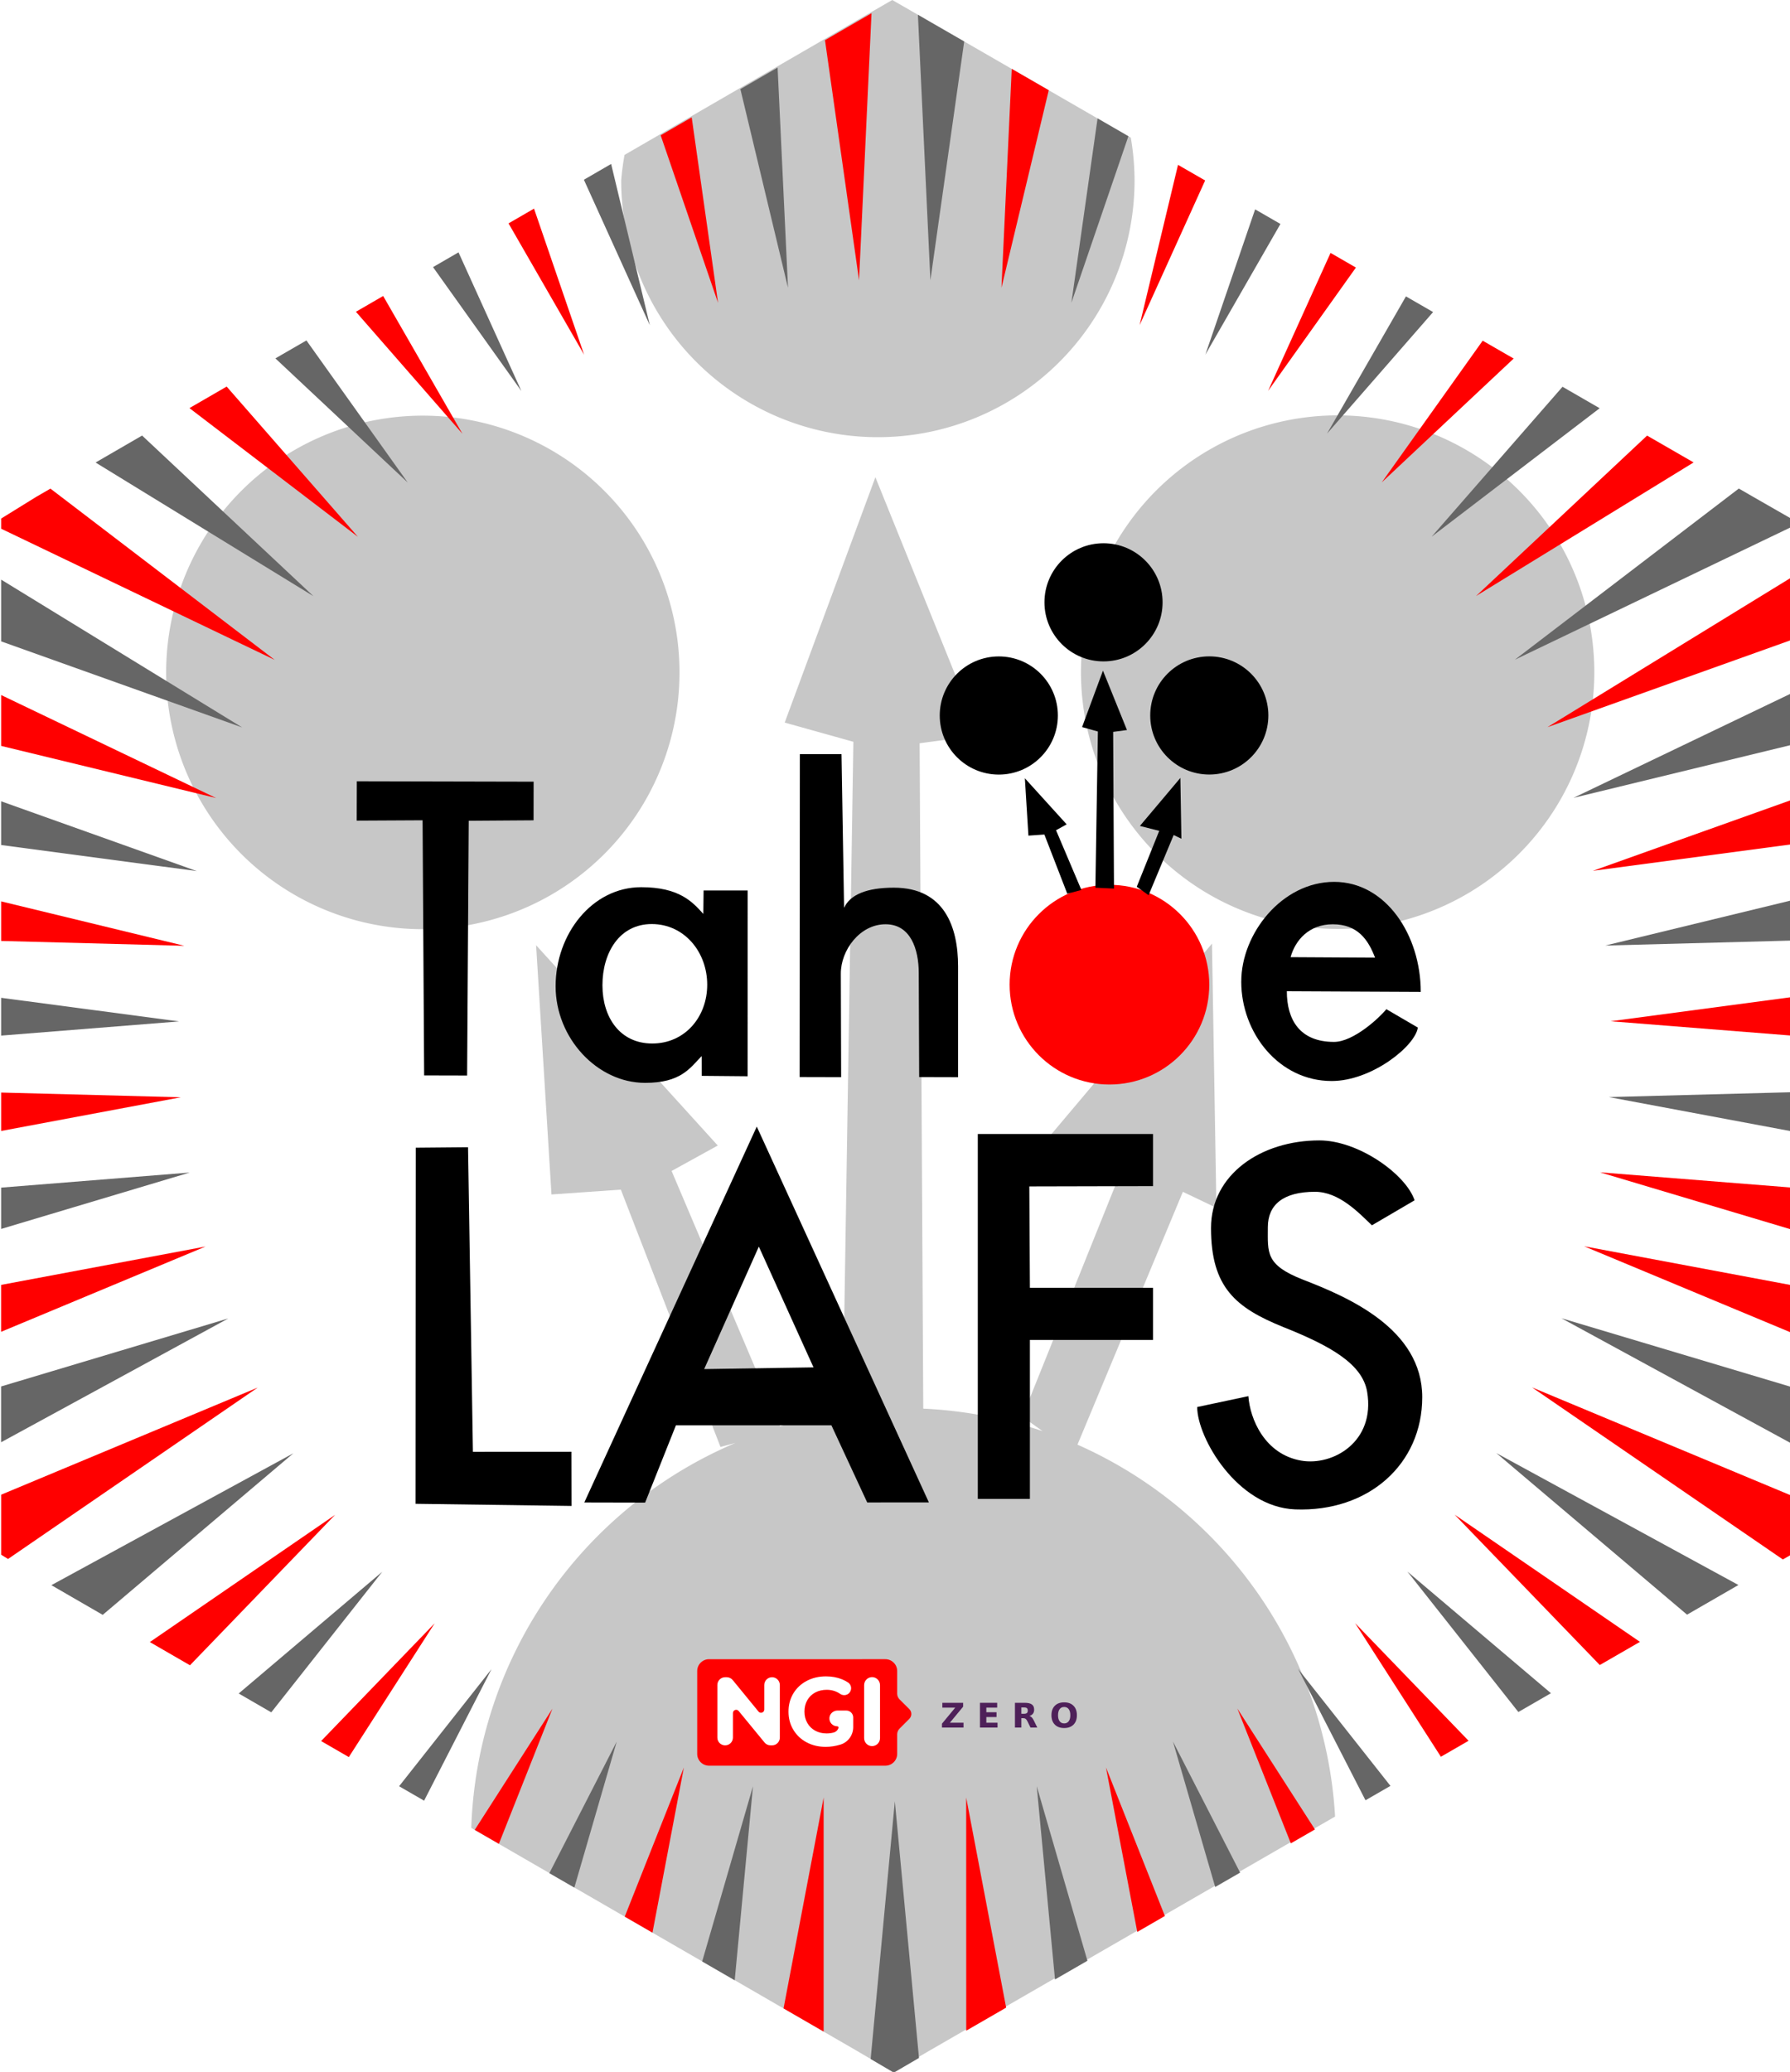 <?xml version="1.0" encoding="UTF-8" standalone="no"?>
<!-- Created with Inkscape (http://www.inkscape.org/) -->

<svg
   width="43.9mm"
   height="50.8mm"
   viewBox="0 0 43.9 50.8"
   version="1.1"
   id="svg5"
   sodipodi:docname="tahoelafs.hex.svg"
   inkscape:version="1.3.2 (091e20ef0f, 2023-11-25)"
   xml:space="preserve"
   xmlns:inkscape="http://www.inkscape.org/namespaces/inkscape"
   xmlns:sodipodi="http://sodipodi.sourceforge.net/DTD/sodipodi-0.dtd"
   xmlns:xlink="http://www.w3.org/1999/xlink"
   xmlns="http://www.w3.org/2000/svg"
   xmlns:svg="http://www.w3.org/2000/svg"><sodipodi:namedview
     id="namedview8"
     pagecolor="#ffffff"
     bordercolor="#666666"
     borderopacity="1.0"
     inkscape:pageshadow="2"
     inkscape:pageopacity="0.0"
     inkscape:pagecheckerboard="0"
     inkscape:document-units="mm"
     showgrid="false"
     fit-margin-top="0"
     fit-margin-left="0"
     fit-margin-right="0"
     fit-margin-bottom="0"
     inkscape:zoom="4.0000002"
     inkscape:cx="112.74999"
     inkscape:cy="81.499996"
     inkscape:window-width="3440"
     inkscape:window-height="1440"
     inkscape:window-x="0"
     inkscape:window-y="0"
     inkscape:window-maximized="0"
     inkscape:current-layer="svg5"
     inkscape:showpageshadow="2"
     inkscape:deskcolor="#d1d1d1" /><defs
     id="defs2"><linearGradient
       gradientUnits="userSpaceOnUse"
       y2="161.629"
       x2="79.058"
       y1="157.91"
       x1="100.54"
       id="linearGradient884"
       xlink:href="#linearGradient880" /><linearGradient
       id="linearGradient880"><stop
         id="stop876"
         offset="0"
         style="stop-color:#784421;stop-opacity:1;" /><stop
         id="stop878"
         offset="1"
         style="stop-color:#784421;stop-opacity:0;" /></linearGradient><linearGradient
       gradientUnits="userSpaceOnUse"
       y2="187.636"
       x2="162.188"
       y1="188.576"
       x1="188.859"
       id="linearGradient1106"
       xlink:href="#linearGradient880" /><linearGradient
       gradientUnits="userSpaceOnUse"
       y2="208.925"
       x2="-1.883"
       y1="261.788"
       x1="-1.883"
       id="linearGradient1408-6"
       xlink:href="#linearGradient1406" /><linearGradient
       id="linearGradient1406"><stop
         id="stop1402"
         offset="0"
         style="stop-color:#000000;stop-opacity:1;" /><stop
         id="stop1404"
         offset="1"
         style="stop-color:#000000;stop-opacity:0;" /></linearGradient><radialGradient
       gradientUnits="userSpaceOnUse"
       gradientTransform="matrix(1,0,0,1.464,0,-64.581)"
       r="56.134"
       fy="127.046"
       fx="140.49"
       cy="127.046"
       cx="140.49"
       id="radialGradient1608"
       xlink:href="#linearGradient1606" /><linearGradient
       id="linearGradient1606"><stop
         id="stop1602"
         offset="0"
         style="stop-color:#fdbc5c;stop-opacity:1" /><stop
         id="stop1604"
         offset="1"
         style="stop-color:#fdd08c;stop-opacity:0;" /></linearGradient><linearGradient
       gradientUnits="userSpaceOnUse"
       y2="276.31"
       y1="233.23"
       x2="529.53"
       x1="479.79"
       id="d"><stop
         id="stop16254"
         stop-color="#fff"
         offset="0" /><stop
         id="stop16256"
         stop-opacity="0"
         stop-color="#fff"
         offset="1" /></linearGradient><clipPath
       id="c"><path
         id="path16259"
         fill="#009688"
         fill-rule="evenodd"
         d="m 503.51,222.01 c -20.04,0 -36.286,16.246 -36.286,36.286 0,1.925 0.151,3.814 0.44,5.657 1.402,6.762 6.687,9.389 6.687,9.389 1.108,0.908 2.484,1.836 4.073,2.752 l -0.13,-0.004 c 0,0 3.331,18.563 9.444,18.41 4.622,-0.116 8.25,-9.453 14.128,-9.265 5.872,0.188 8.256,9.151 14.1,9.213 3.374,0.036 6.307,-5.744 8.16,-10.528 0.586,-0.12 1.17,-0.25 1.749,-0.392 5.556,5.254 18.398,10.599 23.87,12.412 a 0.533,0.533 0 0 0 0.177,-0.14 c 1.396,-1.82 -7.954,-16.01 -12.983,-23.372 a 36.17,36.17 0 0 0 2.856,-14.132 c 0,-20.04 -16.246,-36.286 -36.286,-36.286 z" /></clipPath><filter
       color-interpolation-filters="sRGB"
       height="1.127"
       width="1.114"
       y="-0.064"
       x="-0.057"
       id="b"><feGaussianBlur
         id="feGaussianBlur16262"
         stdDeviation="7.406" /></filter><filter
       color-interpolation-filters="sRGB"
       height="1.071"
       width="1.073"
       y="-0.036"
       x="-0.036"
       id="a"><feGaussianBlur
         id="feGaussianBlur16265"
         stdDeviation="1.279" /></filter><style
       id="style1157">.cls-1{fill:#ed6b06;}.cls-2{fill:#fff;}</style><clipPath
       clipPathUnits="userSpaceOnUse"
       id="clipPath5"><rect
         style="fill:#000000;stroke:#000000;stroke-width:0;stroke-linejoin:bevel;paint-order:stroke markers fill;stop-color:#000000"
         id="rect5-4"
         width="20"
         height="200"
         x="530"
         y="595" /></clipPath><clipPath
       clipPathUnits="userSpaceOnUse"
       id="clipPath5-8"><rect
         style="fill:#000000;stroke:#000000;stroke-width:0;stroke-linejoin:bevel;paint-order:stroke markers fill;stop-color:#000000"
         id="rect5-4-1"
         width="20"
         height="200"
         x="530"
         y="595" /></clipPath><clipPath
       clipPathUnits="userSpaceOnUse"
       id="clipPath25"><rect
         style="fill:#ff0000;stroke:none;stroke-width:3;stroke-linecap:square;stroke-linejoin:miter;paint-order:stroke markers fill;stop-color:#000000"
         id="rect25-8"
         width="78"
         height="45.033"
         x="763.613"
         y="452.824" /></clipPath><clipPath
       clipPathUnits="userSpaceOnUse"
       id="clipPath215"><path
         id="path215"
         style="fill:#96c00a;fill-opacity:1;stroke-width:0.383"
         inkscape:label="Hexagon"
         d="m 21.877,-2.315 -0.998,0.575 -21.945,12.703 -0.933,0.577 v 1.156 25.406 1.156 l 0.933,0.577 21.979,12.703 0.98,0.575 0.989,-0.575 22.016,-12.703 1.004,-0.577 V 38.103 12.697 11.541 L 44.892,10.964 22.876,-1.739 Z m 0.007,2.893 0.895,0.515 19.719,11.377 0.902,0.517 v 1.036 22.754 1.036 l -0.899,0.517 -19.718,11.377 -0.885,0.515 -0.877,-0.515 L 1.335,38.329 0.5,37.813 V 36.777 14.023 12.987 L 1.336,12.471 20.991,1.093 Z" /></clipPath><clipPath
       clipPathUnits="userSpaceOnUse"
       id="clipPath8"><g
         id="g13"
         transform="matrix(16.861,0,0,16.861,-14.006,-507.219)"><g
           id="g11"><g
             id="g9"
             inkscape:label="Hexagon"
             transform="translate(1.3024e-7,-0.579)"
             style="fill:#e6e6e6"><polygon
               points="101.841,28.504 99.234,27.006 96.629,28.504 39.347,61.6 36.911,63.104 36.911,66.116 36.911,132.309 36.911,135.321 39.346,136.825 96.715,169.921 99.273,171.419 101.853,169.921 159.319,136.825 161.938,135.321 161.938,132.309 161.938,66.116 161.938,63.104 159.308,61.6 "
               id="polygon8"
               style="fill:#e6e6e6;fill-opacity:1"
               transform="matrix(0.351,0,0,0.352,-12.96,-8.921)"
               inkscape:label="Hexagon" /></g></g></g></clipPath><clipPath
       clipPathUnits="userSpaceOnUse"
       id="clipPath13"><g
         id="g16"><g
           id="g15"><g
             id="g14"
             inkscape:label="Hexagon"
             transform="translate(1.3024e-7,-0.579)"
             style="fill:#e6e6e6"><polygon
               points="101.841,28.504 99.234,27.006 96.629,28.504 39.347,61.6 36.911,63.104 36.911,66.116 36.911,132.309 36.911,135.321 39.346,136.825 96.715,169.921 99.273,171.419 101.853,169.921 159.319,136.825 161.938,135.321 161.938,132.309 161.938,66.116 161.938,63.104 159.308,61.6 "
               id="polygon13"
               style="fill:#e6e6e6;fill-opacity:1"
               transform="matrix(0.351,0,0,0.352,-12.96,-8.921)"
               inkscape:label="Hexagon" /></g></g></g></clipPath><clipPath
       clipPathUnits="userSpaceOnUse"
       id="clipPath16"><g
         id="g19"><g
           id="g18"><g
             id="g17"
             inkscape:label="Hexagon"
             transform="translate(1.3024e-7,-0.579)"
             style="fill:#e6e6e6"><polygon
               points="101.841,28.504 99.234,27.006 96.629,28.504 39.347,61.6 36.911,63.104 36.911,66.116 36.911,132.309 36.911,135.321 39.346,136.825 96.715,169.921 99.273,171.419 101.853,169.921 159.319,136.825 161.938,135.321 161.938,132.309 161.938,66.116 161.938,63.104 159.308,61.6 "
               id="polygon16"
               style="fill:#e6e6e6;fill-opacity:1"
               transform="matrix(0.351,0,0,0.352,-12.96,-8.921)"
               inkscape:label="Hexagon" /></g></g></g></clipPath><clipPath
       clipPathUnits="userSpaceOnUse"
       id="clipPath19"><g
         id="g24"><g
           id="g23"><g
             id="g21"
             inkscape:label="Hexagon"
             transform="translate(1.3024e-7,-0.579)"
             style="fill:#e6e6e6"><polygon
               points="101.841,28.504 99.234,27.006 96.629,28.504 39.347,61.6 36.911,63.104 36.911,66.116 36.911,132.309 36.911,135.321 39.346,136.825 96.715,169.921 99.273,171.419 101.853,169.921 159.319,136.825 161.938,135.321 161.938,132.309 161.938,66.116 161.938,63.104 159.308,61.6 "
               id="polygon19"
               style="fill:#e6e6e6;fill-opacity:1"
               transform="matrix(0.351,0,0,0.352,-12.96,-8.921)"
               inkscape:label="Hexagon" /></g></g></g></clipPath><clipPath
       clipPathUnits="userSpaceOnUse"
       id="clipPath24"><g
         id="g27"><g
           id="g26"><g
             id="g25"
             inkscape:label="Hexagon"
             transform="translate(1.3024e-7,-0.579)"
             style="fill:#e6e6e6"><polygon
               points="101.841,28.504 99.234,27.006 96.629,28.504 39.347,61.6 36.911,63.104 36.911,66.116 36.911,132.309 36.911,135.321 39.346,136.825 96.715,169.921 99.273,171.419 101.853,169.921 159.319,136.825 161.938,135.321 161.938,132.309 161.938,66.116 161.938,63.104 159.308,61.6 "
               id="polygon24"
               style="fill:#e6e6e6;fill-opacity:1"
               transform="matrix(0.351,0,0,0.352,-12.96,-8.921)"
               inkscape:label="Hexagon" /></g></g></g></clipPath><clipPath
       clipPathUnits="userSpaceOnUse"
       id="clipPath27"><g
         id="g30"><g
           id="g29"><g
             id="g28"
             inkscape:label="Hexagon"
             transform="translate(1.3024e-7,-0.579)"
             style="fill:#e6e6e6"><polygon
               points="101.841,28.504 99.234,27.006 96.629,28.504 39.347,61.6 36.911,63.104 36.911,66.116 36.911,132.309 36.911,135.321 39.346,136.825 96.715,169.921 99.273,171.419 101.853,169.921 159.319,136.825 161.938,135.321 161.938,132.309 161.938,66.116 161.938,63.104 159.308,61.6 "
               id="polygon27"
               style="fill:#e6e6e6;fill-opacity:1"
               transform="matrix(0.351,0,0,0.352,-12.96,-8.921)"
               inkscape:label="Hexagon" /></g></g></g></clipPath><clipPath
       clipPathUnits="userSpaceOnUse"
       id="clipPath30"><g
         id="g33"><g
           id="g32"><g
             id="g31"
             inkscape:label="Hexagon"
             transform="translate(1.3024e-7,-0.579)"
             style="fill:#e6e6e6"><polygon
               points="101.841,28.504 99.234,27.006 96.629,28.504 39.347,61.6 36.911,63.104 36.911,66.116 36.911,132.309 36.911,135.321 39.346,136.825 96.715,169.921 99.273,171.419 101.853,169.921 159.319,136.825 161.938,135.321 161.938,132.309 161.938,66.116 161.938,63.104 159.308,61.6 "
               id="polygon30"
               style="fill:#e6e6e6;fill-opacity:1"
               transform="matrix(0.351,0,0,0.352,-12.96,-8.921)"
               inkscape:label="Hexagon" /></g></g></g></clipPath><clipPath
       clipPathUnits="userSpaceOnUse"
       id="clipPath33"><g
         id="g36"><g
           id="g35"><g
             id="g34"
             inkscape:label="Hexagon"
             transform="translate(1.3024e-7,-0.579)"
             style="fill:#e6e6e6"><polygon
               points="101.841,28.504 99.234,27.006 96.629,28.504 39.347,61.6 36.911,63.104 36.911,66.116 36.911,132.309 36.911,135.321 39.346,136.825 96.715,169.921 99.273,171.419 101.853,169.921 159.319,136.825 161.938,135.321 161.938,132.309 161.938,66.116 161.938,63.104 159.308,61.6 "
               id="polygon33"
               style="fill:#e6e6e6;fill-opacity:1"
               transform="matrix(0.351,0,0,0.352,-12.96,-8.921)"
               inkscape:label="Hexagon" /></g></g></g></clipPath><clipPath
       clipPathUnits="userSpaceOnUse"
       id="clipPath36"><g
         id="g39"><g
           id="g38"><g
             id="g37"
             inkscape:label="Hexagon"
             transform="translate(1.3024e-7,-0.579)"
             style="fill:#e6e6e6"><polygon
               points="101.841,28.504 99.234,27.006 96.629,28.504 39.347,61.6 36.911,63.104 36.911,66.116 36.911,132.309 36.911,135.321 39.346,136.825 96.715,169.921 99.273,171.419 101.853,169.921 159.319,136.825 161.938,135.321 161.938,132.309 161.938,66.116 161.938,63.104 159.308,61.6 "
               id="polygon36"
               style="fill:#e6e6e6;fill-opacity:1"
               transform="matrix(0.351,0,0,0.352,-12.96,-8.921)"
               inkscape:label="Hexagon" /></g></g></g></clipPath><clipPath
       clipPathUnits="userSpaceOnUse"
       id="clipPath39"><g
         id="g42"><g
           id="g41"><g
             id="g40"
             inkscape:label="Hexagon"
             transform="translate(1.3024e-7,-0.579)"
             style="fill:#e6e6e6"><polygon
               points="101.841,28.504 99.234,27.006 96.629,28.504 39.347,61.6 36.911,63.104 36.911,66.116 36.911,132.309 36.911,135.321 39.346,136.825 96.715,169.921 99.273,171.419 101.853,169.921 159.319,136.825 161.938,135.321 161.938,132.309 161.938,66.116 161.938,63.104 159.308,61.6 "
               id="polygon39"
               style="fill:#e6e6e6;fill-opacity:1"
               transform="matrix(0.351,0,0,0.352,-12.96,-8.921)"
               inkscape:label="Hexagon" /></g></g></g></clipPath><clipPath
       clipPathUnits="userSpaceOnUse"
       id="clipPath42"><g
         id="g46"><g
           id="g45"><g
             id="g43"
             inkscape:label="Hexagon"
             transform="translate(1.3024e-7,-0.579)"
             style="fill:#e6e6e6"><polygon
               points="101.841,28.504 99.234,27.006 96.629,28.504 39.347,61.6 36.911,63.104 36.911,66.116 36.911,132.309 36.911,135.321 39.346,136.825 96.715,169.921 99.273,171.419 101.853,169.921 159.319,136.825 161.938,135.321 161.938,132.309 161.938,66.116 161.938,63.104 159.308,61.6 "
               id="polygon42"
               style="fill:#e6e6e6;fill-opacity:1"
               transform="matrix(0.351,0,0,0.352,-12.96,-8.921)"
               inkscape:label="Hexagon" /></g></g></g></clipPath><clipPath
       clipPathUnits="userSpaceOnUse"
       id="clipPath46"><g
         id="g50"><g
           id="g49"><g
             id="g47"
             inkscape:label="Hexagon"
             transform="translate(1.3024e-7,-0.579)"
             style="fill:#e6e6e6"><polygon
               points="101.841,28.504 99.234,27.006 96.629,28.504 39.347,61.6 36.911,63.104 36.911,66.116 36.911,132.309 36.911,135.321 39.346,136.825 96.715,169.921 99.273,171.419 101.853,169.921 159.319,136.825 161.938,135.321 161.938,132.309 161.938,66.116 161.938,63.104 159.308,61.6 "
               id="polygon46"
               style="fill:#e6e6e6;fill-opacity:1"
               transform="matrix(0.351,0,0,0.352,-12.96,-8.921)"
               inkscape:label="Hexagon" /></g></g></g></clipPath><clipPath
       clipPathUnits="userSpaceOnUse"
       id="clipPath50"><g
         id="g53"><g
           id="g52"><g
             id="g51"
             inkscape:label="Hexagon"
             transform="translate(1.3024e-7,-0.579)"
             style="fill:#e6e6e6"><polygon
               points="101.841,28.504 99.234,27.006 96.629,28.504 39.347,61.6 36.911,63.104 36.911,66.116 36.911,132.309 36.911,135.321 39.346,136.825 96.715,169.921 99.273,171.419 101.853,169.921 159.319,136.825 161.938,135.321 161.938,132.309 161.938,66.116 161.938,63.104 159.308,61.6 "
               id="polygon50"
               style="fill:#e6e6e6;fill-opacity:1"
               transform="matrix(0.351,0,0,0.352,-12.96,-8.921)"
               inkscape:label="Hexagon" /></g></g></g></clipPath><clipPath
       clipPathUnits="userSpaceOnUse"
       id="clipPath53"><g
         id="g56"><g
           id="g55"><g
             id="g54"
             inkscape:label="Hexagon"
             transform="translate(1.3024e-7,-0.579)"
             style="fill:#e6e6e6"><polygon
               points="101.841,28.504 99.234,27.006 96.629,28.504 39.347,61.6 36.911,63.104 36.911,66.116 36.911,132.309 36.911,135.321 39.346,136.825 96.715,169.921 99.273,171.419 101.853,169.921 159.319,136.825 161.938,135.321 161.938,132.309 161.938,66.116 161.938,63.104 159.308,61.6 "
               id="polygon53"
               style="fill:#e6e6e6;fill-opacity:1"
               transform="matrix(0.351,0,0,0.352,-12.96,-8.921)"
               inkscape:label="Hexagon" /></g></g></g></clipPath><clipPath
       clipPathUnits="userSpaceOnUse"
       id="clipPath56"><g
         id="g59"><g
           id="g58"><g
             id="g57"
             inkscape:label="Hexagon"
             transform="translate(1.3024e-7,-0.579)"
             style="fill:#e6e6e6"><polygon
               points="101.841,28.504 99.234,27.006 96.629,28.504 39.347,61.6 36.911,63.104 36.911,66.116 36.911,132.309 36.911,135.321 39.346,136.825 96.715,169.921 99.273,171.419 101.853,169.921 159.319,136.825 161.938,135.321 161.938,132.309 161.938,66.116 161.938,63.104 159.308,61.6 "
               id="polygon56"
               style="fill:#e6e6e6;fill-opacity:1"
               transform="matrix(0.351,0,0,0.352,-12.96,-8.921)"
               inkscape:label="Hexagon" /></g></g></g></clipPath><clipPath
       clipPathUnits="userSpaceOnUse"
       id="clipPath59"><g
         id="g62"><g
           id="g61"><g
             id="g60"
             inkscape:label="Hexagon"
             transform="translate(1.3024e-7,-0.579)"
             style="fill:#e6e6e6"><polygon
               points="101.841,28.504 99.234,27.006 96.629,28.504 39.347,61.6 36.911,63.104 36.911,66.116 36.911,132.309 36.911,135.321 39.346,136.825 96.715,169.921 99.273,171.419 101.853,169.921 159.319,136.825 161.938,135.321 161.938,132.309 161.938,66.116 161.938,63.104 159.308,61.6 "
               id="polygon59"
               style="fill:#e6e6e6;fill-opacity:1"
               transform="matrix(0.351,0,0,0.352,-12.96,-8.921)"
               inkscape:label="Hexagon" /></g></g></g></clipPath><clipPath
       clipPathUnits="userSpaceOnUse"
       id="clipPath62"><g
         id="g65"><g
           id="g64"><g
             id="g63"
             inkscape:label="Hexagon"
             transform="translate(1.3024e-7,-0.579)"
             style="fill:#e6e6e6"><polygon
               points="101.841,28.504 99.234,27.006 96.629,28.504 39.347,61.6 36.911,63.104 36.911,66.116 36.911,132.309 36.911,135.321 39.346,136.825 96.715,169.921 99.273,171.419 101.853,169.921 159.319,136.825 161.938,135.321 161.938,132.309 161.938,66.116 161.938,63.104 159.308,61.6 "
               id="polygon62"
               style="fill:#e6e6e6;fill-opacity:1"
               transform="matrix(0.351,0,0,0.352,-12.96,-8.921)"
               inkscape:label="Hexagon" /></g></g></g></clipPath><clipPath
       clipPathUnits="userSpaceOnUse"
       id="clipPath65"><g
         id="g68"><g
           id="g67"><g
             id="g66"
             inkscape:label="Hexagon"
             transform="translate(1.3024e-7,-0.579)"
             style="fill:#e6e6e6"><polygon
               points="101.841,28.504 99.234,27.006 96.629,28.504 39.347,61.6 36.911,63.104 36.911,66.116 36.911,132.309 36.911,135.321 39.346,136.825 96.715,169.921 99.273,171.419 101.853,169.921 159.319,136.825 161.938,135.321 161.938,132.309 161.938,66.116 161.938,63.104 159.308,61.6 "
               id="polygon65"
               style="fill:#e6e6e6;fill-opacity:1"
               transform="matrix(0.351,0,0,0.352,-12.96,-8.921)"
               inkscape:label="Hexagon" /></g></g></g></clipPath><clipPath
       clipPathUnits="userSpaceOnUse"
       id="clipPath68"><g
         id="g71"><g
           id="g70"><g
             id="g69"
             inkscape:label="Hexagon"
             transform="translate(1.3024e-7,-0.579)"
             style="fill:#e6e6e6"><polygon
               points="101.841,28.504 99.234,27.006 96.629,28.504 39.347,61.6 36.911,63.104 36.911,66.116 36.911,132.309 36.911,135.321 39.346,136.825 96.715,169.921 99.273,171.419 101.853,169.921 159.319,136.825 161.938,135.321 161.938,132.309 161.938,66.116 161.938,63.104 159.308,61.6 "
               id="polygon68"
               style="fill:#e6e6e6;fill-opacity:1"
               transform="matrix(0.351,0,0,0.352,-12.96,-8.921)"
               inkscape:label="Hexagon" /></g></g></g></clipPath><clipPath
       clipPathUnits="userSpaceOnUse"
       id="clipPath71"><g
         id="g75"><g
           id="g74"><g
             id="g73"
             inkscape:label="Hexagon"
             transform="translate(1.3024e-7,-0.579)"
             style="fill:#e6e6e6"><polygon
               points="101.841,28.504 99.234,27.006 96.629,28.504 39.347,61.6 36.911,63.104 36.911,66.116 36.911,132.309 36.911,135.321 39.346,136.825 96.715,169.921 99.273,171.419 101.853,169.921 159.319,136.825 161.938,135.321 161.938,132.309 161.938,66.116 161.938,63.104 159.308,61.6 "
               id="polygon71"
               style="fill:#e6e6e6;fill-opacity:1"
               transform="matrix(0.351,0,0,0.352,-12.96,-8.921)"
               inkscape:label="Hexagon" /></g></g></g></clipPath><clipPath
       clipPathUnits="userSpaceOnUse"
       id="clipPath75"><g
         id="g78"><g
           id="g77"><g
             id="g76"
             inkscape:label="Hexagon"
             transform="translate(1.3024e-7,-0.579)"
             style="fill:#e6e6e6"><polygon
               points="101.841,28.504 99.234,27.006 96.629,28.504 39.347,61.6 36.911,63.104 36.911,66.116 36.911,132.309 36.911,135.321 39.346,136.825 96.715,169.921 99.273,171.419 101.853,169.921 159.319,136.825 161.938,135.321 161.938,132.309 161.938,66.116 161.938,63.104 159.308,61.6 "
               id="polygon75"
               style="fill:#e6e6e6;fill-opacity:1"
               transform="matrix(0.351,0,0,0.352,-12.96,-8.921)"
               inkscape:label="Hexagon" /></g></g></g></clipPath><clipPath
       clipPathUnits="userSpaceOnUse"
       id="clipPath78"><g
         id="g81"><g
           id="g80"><g
             id="g79"
             inkscape:label="Hexagon"
             transform="translate(1.3024e-7,-0.579)"
             style="fill:#e6e6e6"><polygon
               points="101.841,28.504 99.234,27.006 96.629,28.504 39.347,61.6 36.911,63.104 36.911,66.116 36.911,132.309 36.911,135.321 39.346,136.825 96.715,169.921 99.273,171.419 101.853,169.921 159.319,136.825 161.938,135.321 161.938,132.309 161.938,66.116 161.938,63.104 159.308,61.6 "
               id="polygon78"
               style="fill:#e6e6e6;fill-opacity:1"
               transform="matrix(0.351,0,0,0.352,-12.96,-8.921)"
               inkscape:label="Hexagon" /></g></g></g></clipPath><clipPath
       clipPathUnits="userSpaceOnUse"
       id="clipPath81"><g
         id="g85"><g
           id="g84"><g
             id="g82"
             inkscape:label="Hexagon"
             transform="translate(1.3024e-7,-0.579)"
             style="fill:#e6e6e6"><polygon
               points="101.841,28.504 99.234,27.006 96.629,28.504 39.347,61.6 36.911,63.104 36.911,66.116 36.911,132.309 36.911,135.321 39.346,136.825 96.715,169.921 99.273,171.419 101.853,169.921 159.319,136.825 161.938,135.321 161.938,132.309 161.938,66.116 161.938,63.104 159.308,61.6 "
               id="polygon81"
               style="fill:#e6e6e6;fill-opacity:1"
               transform="matrix(0.351,0,0,0.352,-12.96,-8.921)"
               inkscape:label="Hexagon" /></g></g></g></clipPath><clipPath
       clipPathUnits="userSpaceOnUse"
       id="clipPath85"><g
         id="g88"><g
           id="g87"><g
             id="g86"
             inkscape:label="Hexagon"
             transform="translate(1.3024e-7,-0.579)"
             style="fill:#e6e6e6"><polygon
               points="101.841,28.504 99.234,27.006 96.629,28.504 39.347,61.6 36.911,63.104 36.911,66.116 36.911,132.309 36.911,135.321 39.346,136.825 96.715,169.921 99.273,171.419 101.853,169.921 159.319,136.825 161.938,135.321 161.938,132.309 161.938,66.116 161.938,63.104 159.308,61.6 "
               id="polygon85"
               style="fill:#e6e6e6;fill-opacity:1"
               transform="matrix(0.351,0,0,0.352,-12.96,-8.921)"
               inkscape:label="Hexagon" /></g></g></g></clipPath><clipPath
       clipPathUnits="userSpaceOnUse"
       id="clipPath88"><g
         id="g91"><g
           id="g90"><g
             id="g89"
             inkscape:label="Hexagon"
             transform="translate(1.3024e-7,-0.579)"
             style="fill:#e6e6e6"><polygon
               points="101.841,28.504 99.234,27.006 96.629,28.504 39.347,61.6 36.911,63.104 36.911,66.116 36.911,132.309 36.911,135.321 39.346,136.825 96.715,169.921 99.273,171.419 101.853,169.921 159.319,136.825 161.938,135.321 161.938,132.309 161.938,66.116 161.938,63.104 159.308,61.6 "
               id="polygon88"
               style="fill:#e6e6e6;fill-opacity:1"
               transform="matrix(0.351,0,0,0.352,-12.96,-8.921)"
               inkscape:label="Hexagon" /></g></g></g></clipPath><clipPath
       clipPathUnits="userSpaceOnUse"
       id="clipPath91"><g
         id="g94"><g
           id="g93"><g
             id="g92"
             inkscape:label="Hexagon"
             transform="translate(1.3024e-7,-0.579)"
             style="fill:#e6e6e6"><polygon
               points="101.841,28.504 99.234,27.006 96.629,28.504 39.347,61.6 36.911,63.104 36.911,66.116 36.911,132.309 36.911,135.321 39.346,136.825 96.715,169.921 99.273,171.419 101.853,169.921 159.319,136.825 161.938,135.321 161.938,132.309 161.938,66.116 161.938,63.104 159.308,61.6 "
               id="polygon91"
               style="fill:#e6e6e6;fill-opacity:1"
               transform="matrix(0.351,0,0,0.352,-12.96,-8.921)"
               inkscape:label="Hexagon" /></g></g></g></clipPath><clipPath
       clipPathUnits="userSpaceOnUse"
       id="clipPath94"><g
         id="g97"><g
           id="g96"><g
             id="g95"
             inkscape:label="Hexagon"
             transform="translate(1.3024e-7,-0.579)"
             style="fill:#e6e6e6"><polygon
               points="101.841,28.504 99.234,27.006 96.629,28.504 39.347,61.6 36.911,63.104 36.911,66.116 36.911,132.309 36.911,135.321 39.346,136.825 96.715,169.921 99.273,171.419 101.853,169.921 159.319,136.825 161.938,135.321 161.938,132.309 161.938,66.116 161.938,63.104 159.308,61.6 "
               id="polygon94"
               style="fill:#e6e6e6;fill-opacity:1"
               transform="matrix(0.351,0,0,0.352,-12.96,-8.921)"
               inkscape:label="Hexagon" /></g></g></g></clipPath><clipPath
       clipPathUnits="userSpaceOnUse"
       id="clipPath97"><g
         id="g100"><g
           id="g99"><g
             id="g98"
             inkscape:label="Hexagon"
             transform="translate(1.3024e-7,-0.579)"
             style="fill:#e6e6e6"><polygon
               points="101.841,28.504 99.234,27.006 96.629,28.504 39.347,61.6 36.911,63.104 36.911,66.116 36.911,132.309 36.911,135.321 39.346,136.825 96.715,169.921 99.273,171.419 101.853,169.921 159.319,136.825 161.938,135.321 161.938,132.309 161.938,66.116 161.938,63.104 159.308,61.6 "
               id="polygon97"
               style="fill:#e6e6e6;fill-opacity:1"
               transform="matrix(0.351,0,0,0.352,-12.96,-8.921)"
               inkscape:label="Hexagon" /></g></g></g></clipPath><clipPath
       clipPathUnits="userSpaceOnUse"
       id="clipPath100"><g
         id="g103"><g
           id="g102"><g
             id="g101"
             inkscape:label="Hexagon"
             transform="translate(1.3024e-7,-0.579)"
             style="fill:#e6e6e6"><polygon
               points="101.841,28.504 99.234,27.006 96.629,28.504 39.347,61.6 36.911,63.104 36.911,66.116 36.911,132.309 36.911,135.321 39.346,136.825 96.715,169.921 99.273,171.419 101.853,169.921 159.319,136.825 161.938,135.321 161.938,132.309 161.938,66.116 161.938,63.104 159.308,61.6 "
               id="polygon100"
               style="fill:#e6e6e6;fill-opacity:1"
               transform="matrix(0.351,0,0,0.352,-12.96,-8.921)"
               inkscape:label="Hexagon" /></g></g></g></clipPath><clipPath
       clipPathUnits="userSpaceOnUse"
       id="clipPath103"><g
         id="g106"><g
           id="g105"><g
             id="g104"
             inkscape:label="Hexagon"
             transform="translate(1.3024e-7,-0.579)"
             style="fill:#e6e6e6"><polygon
               points="101.841,28.504 99.234,27.006 96.629,28.504 39.347,61.6 36.911,63.104 36.911,66.116 36.911,132.309 36.911,135.321 39.346,136.825 96.715,169.921 99.273,171.419 101.853,169.921 159.319,136.825 161.938,135.321 161.938,132.309 161.938,66.116 161.938,63.104 159.308,61.6 "
               id="polygon103"
               style="fill:#e6e6e6;fill-opacity:1"
               transform="matrix(0.351,0,0,0.352,-12.96,-8.921)"
               inkscape:label="Hexagon" /></g></g></g></clipPath><clipPath
       clipPathUnits="userSpaceOnUse"
       id="clipPath106"><g
         id="g109"><g
           id="g108"><g
             id="g107"
             inkscape:label="Hexagon"
             transform="translate(1.3024e-7,-0.579)"
             style="fill:#e6e6e6"><polygon
               points="101.841,28.504 99.234,27.006 96.629,28.504 39.347,61.6 36.911,63.104 36.911,66.116 36.911,132.309 36.911,135.321 39.346,136.825 96.715,169.921 99.273,171.419 101.853,169.921 159.319,136.825 161.938,135.321 161.938,132.309 161.938,66.116 161.938,63.104 159.308,61.6 "
               id="polygon106"
               style="fill:#e6e6e6;fill-opacity:1"
               transform="matrix(0.351,0,0,0.352,-12.96,-8.921)"
               inkscape:label="Hexagon" /></g></g></g></clipPath><clipPath
       id="a-3"><path
         fill="#fff"
         d="M0 0h547v489H0z"
         id="path3" /></clipPath><filter
       style="color-interpolation-filters:sRGB;"
       inkscape:label="Drop Shadow"
       id="filter140"
       x="-0.098"
       y="-0.108"
       width="1.228"
       height="1.275"><feFlood
         result="flood"
         in="SourceGraphic"
         flood-opacity="0.639"
         flood-color="rgb(0,0,0)"
         id="feFlood139" /><feGaussianBlur
         result="blur"
         in="SourceGraphic"
         stdDeviation="1.646"
         id="feGaussianBlur139" /><feOffset
         result="offset"
         in="blur"
         dx="1.293"
         dy="2.148"
         id="feOffset139" /><feComposite
         result="comp1"
         operator="in"
         in="flood"
         in2="offset"
         id="feComposite139" /><feComposite
         result="comp2"
         operator="over"
         in="SourceGraphic"
         in2="comp1"
         id="feComposite140" /></filter></defs><polygon
     points="101.841,28.504 99.234,27.006 96.629,28.504 39.347,61.6 36.911,63.104 36.911,66.116 36.911,132.309 36.911,135.321 39.346,136.825 96.715,169.921 99.273,171.419 101.853,169.921 159.319,136.825 161.938,135.321 161.938,132.309 161.938,66.116 161.938,63.104 159.308,61.6 "
     id="polygon12-9"
     style="fill:#ffffff;fill-opacity:1"
     transform="matrix(0.351,0,0,0.352,-12.96,-9.5)"
     inkscape:label="Hexagon" /><path
     id="path162"
     style="opacity:0.221;fill:#000000;fill-opacity:1;stroke-width:0.719"
     d="M 21.883 0 L 20.968 0.527 L 15.317 3.798 A 6.295 6.295 0 0 0 15.235 4.424 A 6.295 6.295 0 0 0 21.53 10.719 A 6.295 6.295 0 0 0 27.825 4.424 A 6.295 6.295 0 0 0 27.733 3.374 L 22.799 0.527 L 21.883 0 z M 32.806 10.184 A 6.295 6.295 0 0 0 26.511 16.48 A 6.295 6.295 0 0 0 32.806 22.775 A 6.295 6.295 0 0 0 39.101 16.48 A 6.295 6.295 0 0 0 32.806 10.184 z M 10.37 10.191 A 6.295 6.295 0 0 0 4.075 16.486 A 6.295 6.295 0 0 0 10.37 22.782 A 6.295 6.295 0 0 0 16.665 16.486 A 6.295 6.295 0 0 0 10.37 10.191 z M 21.469 11.701 L 19.245 17.716 L 20.929 18.187 L 20.669 34.633 A 10.64 10.64 0 0 0 19.129 34.97 L 16.471 28.71 L 17.603 28.086 L 13.148 23.175 L 13.525 29.286 L 15.226 29.167 L 17.67 35.476 L 18.037 35.378 A 10.64 10.64 0 0 0 11.558 44.817 L 20.999 50.273 L 21.897 50.8 L 22.803 50.273 L 32.743 44.538 A 10.64 10.64 0 0 0 26.425 35.42 L 29.01 29.221 L 29.833 29.614 L 29.724 23.136 L 25.41 28.253 L 27.469 28.778 L 25.073 34.735 L 25.571 35.089 A 10.64 10.64 0 0 0 22.643 34.537 L 22.554 18.223 L 24.027 18.027 L 21.469 11.701 z " /><path
     style="fill:#000000"
     id="path85"
     d="" /><path
     style="fill:#000000"
     id="path84"
     d="" /><g
     id="layer2-3"
     inkscape:label="reg_TM"
     style="display:inline;fill:#939598;fill-opacity:1"
     transform="matrix(0.059,0,0,0.059,0.831,30.082)"
     clip-path="url(#clipPath8)"><g
       style="color:#000000;font-style:normal;font-variant:normal;font-weight:normal;font-stretch:normal;font-size:12.204px;line-height:125%;font-family:Vegur;-inkscape-font-specification:Vegur;letter-spacing:0px;word-spacing:0px;display:inline;overflow:visible;visibility:visible;fill:#939598;fill-opacity:1;fill-rule:nonzero;stroke:none;marker:none;enable-background:accumulate"
       id="text5148-7" /></g><g
     id="g83"
     transform="matrix(0.819,0,0,0.819,-41.7,-156.577)"><g
       id="g12"
       style="fill:#ff0000;fill-opacity:1"
       transform="matrix(0.032,0,0,-0.032,71.34,244.493)"><g
         id="g14-2"
         style="fill:#ff0000;fill-opacity:1"><g
           id="g20"
           style="fill:#ff0000;fill-opacity:1"><g
             id="g22"
             style="fill:#ff0000;fill-opacity:1"><path
               d="m 25.228,113.805 c -6.079,0 -11.051,-4.973 -11.051,-11.051 v 0 -77.523 c 0,-6.079 4.972,-11.051 11.051,-11.051 v 0 h 165.035 c 6.078,0 11.051,4.973 11.051,11.051 v 0 18.26 c 0,2.022 0.803,3.962 2.234,5.393 v 0 l 9.096,9.096 c 2.54,2.539 2.533,6.657 -0.013,9.188 v 0 l -9.067,9.017 c -1.44,1.431 -2.25,3.379 -2.25,5.409 v 0 21.16 c 0,6.078 -4.973,11.051 -11.051,11.051 v 0 z"
               style="fill:#ff0000;fill-opacity:1;stroke:none"
               id="path30-6"
               inkscape:connector-curvature="0" /></g></g></g></g><path
       d="m 77.03,241.388 v 0 c 0.132,0 0.238,0.107 0.238,0.239 v 1.587 c 0,0.132 -0.107,0.239 -0.238,0.239 -0.132,0 -0.238,-0.107 -0.238,-0.239 v -1.587 c 0,-0.132 0.107,-0.239 0.238,-0.239"
       style="fill:#ffffff;fill-opacity:1;fill-rule:nonzero;stroke:none;stroke-width:0.032"
       id="path42-64"
       inkscape:connector-curvature="0" /><g
       id="g44"
       transform="matrix(0.032,0,0,-0.032,76.258,242.388)"><path
         d="M 0,0 H -0.506 C -0.57,0 -0.633,-0.008 -0.698,-0.01 -0.762,-0.008 -0.825,0 -0.89,0 h -7.283 c -3.929,0 -7.359,-2.965 -7.613,-6.885 -0.278,-4.296 3.124,-7.867 7.361,-7.867 0.776,0 1.343,-0.754 1.111,-1.494 -0.658,-2.088 -2.341,-3.751 -4.547,-4.333 -2.074,-0.547 -4.276,-0.821 -6.605,-0.821 -4.007,0 -7.574,0.865 -10.7,2.595 -3.127,1.73 -5.57,4.144 -7.331,7.24 -1.761,3.096 -2.641,6.617 -2.641,10.564 0,4.006 0.88,7.558 2.641,10.654 1.761,3.097 4.219,5.493 7.377,7.195 3.156,1.698 6.768,2.549 10.836,2.549 4.681,0 8.865,-1.269 12.55,-3.807 2.341,-1.612 5.524,-1.588 7.757,0.171 3.48,2.741 3.289,8.045 -0.315,10.452 -1.7,1.136 -3.538,2.112 -5.512,2.928 -4.553,1.881 -9.623,2.823 -15.208,2.823 -6.679,0 -12.69,-1.412 -18.03,-4.235 -5.344,-2.822 -9.517,-6.738 -12.522,-11.747 -3.005,-5.008 -4.508,-10.67 -4.508,-16.983 0,-6.315 1.503,-11.975 4.508,-16.984 3.005,-5.009 7.148,-8.924 12.43,-11.747 5.282,-2.824 11.231,-4.235 17.849,-4.235 4.613,0 9.197,0.699 13.751,2.095 0.045,0.014 0.091,0.028 0.136,0.042 7.104,2.202 11.884,8.86 11.884,16.297 v 9.047 C 6.486,-2.904 3.583,0 0,0"
         style="fill:#ffffff;fill-opacity:1;fill-rule:nonzero;stroke:none"
         id="path46-9"
         inkscape:connector-curvature="0" /></g><g
       id="g48"
       transform="matrix(0.032,0,0,-0.032,74.268,241.624)"><path
         d="m 0,0 v -49.176 c 0,-4.023 -3.262,-7.285 -7.286,-7.285 h -1.381 c -2.181,0 -4.247,0.977 -5.631,2.662 l -24.229,29.505 c -1.804,2.197 -5.368,0.921 -5.368,-1.922 v -22.96 c 0,-4.023 -3.261,-7.285 -7.285,-7.285 -4.023,0 -7.285,3.262 -7.285,7.285 V 0 c 0,4.024 3.262,7.285 7.285,7.285 h 1.468 c 2.184,0 4.253,-0.979 5.636,-2.669 l 24.135,-29.475 c 1.802,-2.202 5.37,-0.927 5.37,1.918 V 0 c 0,4.024 3.261,7.285 7.285,7.285 C -3.262,7.285 0,4.024 0,0"
         style="fill:#ffffff;fill-opacity:1;fill-rule:nonzero;stroke:none"
         id="path50-5"
         inkscape:connector-curvature="0" /></g><g
       aria-label="Z E R O"
       transform="matrix(0.032,0,0,0.032,71.34,244.493)"
       style="font-variant:normal;font-weight:600;font-stretch:normal;font-size:31.76px;font-family:'Montserrat SemiBold';-inkscape-font-specification:Montserrat-SemiBold;font-variant-ligatures:normal;font-variant-caps:normal;font-variant-numeric:normal;font-feature-settings:normal;text-align:start;writing-mode:lr-tb;text-anchor:start;fill:#4e2059;fill-opacity:1;fill-rule:nonzero;stroke:none"
       id="text56-0"><path
         d="m 243.581,-73.015 h 19.462 v 3.613 l -12.422,15.027 h 12.778 v 4.513 h -20.176 v -3.613 l 12.422,-15.027 h -12.065 z"
         id="path2325-4"
         inkscape:connector-curvature="0"
         style="fill:#4e2059;fill-opacity:1" /><path
         d="m 278.768,-73.015 h 16.113 v 4.513 h -10.142 v 4.311 h 9.537 v 4.513 h -9.537 v 5.304 h 10.483 v 4.513 H 278.768 Z"
         id="path2327-8"
         inkscape:connector-curvature="0"
         style="fill:#4e2059;fill-opacity:1" /><path
         d="m 320.004,-62.749 q 1.876,0 2.683,-0.698 0.822,-0.698 0.822,-2.295 0,-1.582 -0.822,-2.264 -0.806,-0.682 -2.683,-0.682 h -2.512 v 5.939 z m -2.512,4.125 v 8.762 h -5.971 v -23.153 h 9.119 q 4.575,0 6.699,1.535 2.14,1.535 2.14,4.854 0,2.295 -1.117,3.768 -1.101,1.473 -3.334,2.171 1.225,0.279 2.187,1.272 0.977,0.977 1.969,2.978 l 3.241,6.575 h -6.358 l -2.822,-5.753 q -0.853,-1.737 -1.737,-2.373 -0.868,-0.636 -2.326,-0.636 z"
         id="path2329-7"
         inkscape:connector-curvature="0"
         style="fill:#4e2059;fill-opacity:1" /><path
         d="m 357.579,-69.107 q -2.729,0 -4.234,2.016 -1.504,2.016 -1.504,5.676 0,3.644 1.504,5.66 1.504,2.016 4.234,2.016 2.745,0 4.249,-2.016 1.504,-2.016 1.504,-5.66 0,-3.66 -1.504,-5.676 -1.504,-2.016 -4.249,-2.016 z m 0,-4.327 q 5.583,0 8.746,3.195 3.164,3.195 3.164,8.824 0,5.614 -3.164,8.808 -3.164,3.195 -8.746,3.195 -5.567,0 -8.746,-3.195 -3.164,-3.195 -3.164,-8.808 0,-5.629 3.164,-8.824 3.179,-3.195 8.746,-3.195 z"
         id="path2331-1"
         inkscape:connector-curvature="0"
         style="fill:#4e2059;fill-opacity:1" /></g></g><polygon
     class="st2"
     points=""
     id="polygon6"
     style="fill:#58595b"
     transform="matrix(0.265,0,0,0.265,-222.306,99.922)" /><g
     id="g138"
     transform="matrix(0.649,0,0,0.649,80.084,23.794)"
     style="filter:url(#filter140)"><path
       d="m -104.524,-9.28 -6.681,-0.015 -0.004,1.486 2.489,-0.013 0.059,9.638 1.624,0.004 0.061,-9.624 2.45,-0.017 z"
       style="font-size:14.888px;line-height:1.25;font-family:SansSerifFLF;-inkscape-font-specification:SansSerifFLF;fill:#000000;stroke-width:0.401"
       id="path117" /><path
       d="m -100.041,0.611 c -1.218,0 -1.882,-0.982 -1.882,-2.2 0,-1.234 0.644,-2.313 1.862,-2.313 1.234,0 2.097,1.058 2.097,2.292 0,1.218 -0.843,2.221 -2.077,2.221 z m -3.652,-2.162 c 0,1.955 1.571,3.649 3.382,3.649 1.346,0 1.688,-0.547 2.137,-1.012 l 0.002,0.747 1.735,0.016 0.001,-7.019 -1.665,-1.076e-4 -0.01,0.886 c -0.417,-0.465 -0.92,-1.01 -2.347,-1.01 -1.859,0 -3.235,1.771 -3.235,3.742 z"
       style="font-size:14.888px;line-height:1.25;font-family:SansSerifFLF;-inkscape-font-specification:SansSerifFLF;fill:#000000;stroke-width:0.401"
       id="path119" /><path
       d="m -94.471,1.878 1.568,0.004 -0.012,-3.909 c -0.003,-0.881 0.713,-1.867 1.691,-1.867 0.946,0 1.253,0.942 1.254,1.84 l 0.016,3.933 1.47,0.004 2.59e-4,-4.189 c 9.7e-5,-1.49 -0.52,-2.97 -2.427,-2.97 -1.026,0 -1.656,0.265 -1.881,0.762 l -0.097,-5.808 -1.574,-6.5e-5 z"
       style="font-size:14.888px;line-height:1.25;font-family:SansSerifFLF;-inkscape-font-specification:SansSerifFLF;fill:#000000;stroke-width:0.401"
       id="path121" /><g
       aria-label="e"
       id="g123"
       style="font-size:14.888px;line-height:1.25;font-family:SansSerifFLF;-inkscape-font-specification:SansSerifFLF;fill:#000000;stroke-width:0.372"
       transform="matrix(1.076,0,0,1.076,-218.821,-101.564)"><path
         d="m 135.775,91.944 -2.966,-0.017 c 0.164,-0.596 0.647,-1.155 1.481,-1.155 0.878,0 1.247,0.547 1.485,1.172 z m -4.699,0.838 c 0,1.816 1.329,3.493 3.175,3.493 1.414,0 2.943,-1.236 3.026,-1.877 l -1.105,-0.645 c -0.238,0.298 -1.154,1.149 -1.838,1.149 -1.206,0 -1.657,-0.782 -1.657,-1.779 l 4.703,0.023 c 0,-1.995 -1.225,-3.863 -3.041,-3.863 -1.831,0 -3.262,1.816 -3.262,3.498 z"
         style="fill:#000000;stroke-width:0.372"
         id="path123" /></g><path
       d="m -106.818,16.037 -0.184,-11.507 -1.975,0.018 -0.008,13.452 5.896,0.081 -0.005,-2.046 z"
       style="font-size:14.888px;line-height:1.25;font-family:SansSerifFLF;-inkscape-font-specification:SansSerifFLF;fill:#000000;stroke-width:0.483"
       id="path124" /><path
       d="m -96.091,3.75 -6.518,14.2 2.299,0.005 1.164,-2.921 h 5.875 l 1.353,2.915 2.331,-8.28e-4 z m 0.078,4.534 2.066,4.562 -4.132,0.065 z"
       style="font-size:14.888px;line-height:1.25;font-family:SansSerifFLF;-inkscape-font-specification:SansSerifFLF;fill:#000000;stroke-width:0.483"
       id="path126" /><path
       d="m -81.117,5.999 v -1.969 h -6.622 V 17.814 h 1.969 v -6.004 h 4.653 V 9.841 h -4.653 l -0.022,-3.831 z"
       style="font-size:14.888px;line-height:1.25;font-family:SansSerifFLF;-inkscape-font-specification:SansSerifFLF;fill:#000000;stroke-width:0.483"
       id="path127" /><path
       d="m -72.847,7.48 1.614,-0.945 c -0.325,-0.978 -2.112,-2.263 -3.599,-2.263 -2.201,0 -4.094,1.282 -4.094,3.309 0,2.24 0.927,3.013 2.742,3.746 1.796,0.714 2.982,1.4 3.158,2.442 0.319,1.887 -1.293,2.808 -2.492,2.6 -1.379,-0.24 -1.935,-1.573 -1.996,-2.436 l -1.934,0.411 c 0,1.163 1.518,3.783 3.702,3.867 2.773,0.106 4.802,-1.709 4.802,-4.238 0,-2.587 -2.808,-3.784 -4.507,-4.441 -1.429,-0.56 -1.327,-1.019 -1.327,-1.984 0,-0.849 0.585,-1.335 1.782,-1.335 0.907,0 1.648,0.785 2.15,1.267 z"
       style="font-size:14.888px;line-height:1.25;font-family:SansSerifFLF;-inkscape-font-specification:SansSerifFLF;fill:#000000;stroke-width:0.483"
       id="path129" /><circle
       style="fill:#ff0000;fill-opacity:1;stroke-width:0.255"
       id="circle130"
       cx="-82.764"
       cy="-1.612"
       r="3.772" /><path
       style="fill:#000000;fill-opacity:1;stroke:none;stroke-width:0.285px;stroke-linecap:butt;stroke-linejoin:miter;stroke-opacity:1"
       d="m -84.357,-5.047 -0.866,-2.237 -0.603,0.042 -0.134,-2.167 1.579,1.741 -0.401,0.222 0.958,2.256 z"
       id="path132" /><path
       style="fill:#000000;fill-opacity:1;stroke:none;stroke-width:0.285px;stroke-linecap:butt;stroke-linejoin:miter;stroke-opacity:1"
       d="m -81.732,-5.31 0.849,-2.112 -0.73,-0.186 1.529,-1.814 0.039,2.297 -0.292,-0.139 -0.948,2.273 z"
       id="path134" /><path
       style="fill:#000000;fill-opacity:1;stroke:none;stroke-width:0.285px;stroke-linecap:butt;stroke-linejoin:miter;stroke-opacity:1"
       d="m -83.295,-5.275 0.094,-5.901 -0.597,-0.167 0.789,-2.132 0.907,2.243 -0.522,0.07 0.032,5.92 z"
       id="path136" /><circle
       style="fill:#000000;fill-opacity:1;stroke:none;stroke-width:0.252"
       id="circle136"
       cx="-86.945"
       cy="-11.78"
       r="2.232" /><circle
       style="fill:#000000;fill-opacity:1;stroke:none;stroke-width:0.252"
       id="circle137"
       cx="-82.988"
       cy="-16.056"
       r="2.232" /><circle
       style="fill:#000000;fill-opacity:1;stroke:none;stroke-width:0.252"
       id="circle138"
       cx="-78.991"
       cy="-11.782"
       r="2.232" /></g><path
     id="path139"
     style="display:none;opacity:0.221;fill:#ff0000;fill-opacity:1;stroke-width:0.719"
     d="m 21.53,-1.871 a 6.295,6.295 0 0 0 -6.295,6.295 6.295,6.295 0 0 0 6.295,6.295 6.295,6.295 0 0 0 6.295,-6.295 6.295,6.295 0 0 0 -6.295,-6.295 z M 32.806,10.184 a 6.295,6.295 0 0 0 -6.295,6.295 6.295,6.295 0 0 0 6.295,6.295 6.295,6.295 0 0 0 6.295,-6.295 6.295,6.295 0 0 0 -6.295,-6.295 z m -22.436,0.007 a 6.295,6.295 0 0 0 -6.295,6.295 6.295,6.295 0 0 0 6.295,6.295 6.295,6.295 0 0 0 6.295,-6.295 6.295,6.295 0 0 0 -6.295,-6.295 z m 11.099,1.509 -2.224,6.015 1.684,0.471 -0.261,16.446 a 10.64,10.64 0 0 0 -1.54,0.338 l -2.658,-6.26 1.132,-0.625 -4.455,-4.911 0.377,6.111 1.702,-0.119 2.444,6.309 0.366,-0.098 a 10.64,10.64 0 0 0 -6.513,9.787 10.64,10.64 0 0 0 10.64,10.64 10.64,10.64 0 0 0 10.64,-10.64 10.64,10.64 0 0 0 -6.379,-9.746 l 2.585,-6.199 0.823,0.393 -0.109,-6.478 -4.314,5.117 2.059,0.525 -2.396,5.958 0.498,0.354 a 10.64,10.64 0 0 0 -2.928,-0.552 l -0.089,-16.314 1.473,-0.196 z" /><path
     id="path76-5-6"
     style="fill:#ff0000;fill-opacity:1;stroke-width:0.36"
     d="m 21.374,0.325 -0.378,0.218 -0.763,0.442 0.835,5.886 z m 3.439,1.363 -0.252,5.368 1.16,-4.844 z m -7.849,1.189 -0.761,0.44 1.407,4.108 z M 28.891,4.042 27.949,7.972 29.556,4.425 Z m -15.794,1.073 -0.625,0.362 1.853,3.219 z M 32.632,6.201 31.1,9.584 33.254,6.56 Z M 9.397,7.257 8.729,7.644 11.341,10.635 Z M 36.363,8.353 33.888,11.827 37.123,8.791 Z M 5.559,9.478 4.646,10.006 8.778,13.162 Z M 40.395,10.68 36.202,14.612 41.536,11.338 Z M 1.237,11.98 0.883,12.185 0.028,12.714 v 0.249 l 6.709,3.216 z m 42.691,2.182 -5.977,3.667 5.977,-2.136 z M 0.028,17.041 v 1.247 l 5.272,1.278 z M 43.928,19.616 39.065,21.351 43.928,20.703 Z M 0.028,22.1 v 0.97 l 4.494,0.119 z m 43.9,2.349 -4.428,0.59 4.428,0.351 z M 0.028,26.787 v 0.942 l 4.407,-0.826 z m 39.212,1.956 4.688,1.4 v -1.027 z m -0.39,1.813 5.078,2.116 v -1.164 z m -33.808,0.006 -5.015,0.941 v 1.15 z m 32.531,3.454 6.152,4.219 0.203,-0.117 V 37.058 36.666 Z M 6.321,34.02 0.028,36.647 v 0.411 1.06 l 0.169,0.105 z m 29.355,3.117 3.559,3.686 0.985,-0.568 z m -27.458,0.004 -4.543,3.119 0.984,0.569 z m 25.017,2.656 2.103,3.275 0.679,-0.392 z m -22.575,0.003 -2.785,2.887 0.68,0.393 z m 19.686,2.09 1.312,3.305 0.591,-0.341 z m -16.797,0.003 -1.906,2.972 0.592,0.342 z m 13.575,1.441 0.768,4.033 0.677,-0.391 z m -10.352,0.002 -1.45,3.656 0.68,0.393 z m 3.428,0.735 -0.983,5.171 0.983,0.568 z m 3.496,0 10e-4,5.717 0.979,-0.565 z" /><path
     id="path77-6-1"
     clip-path="none"
     style="fill:#666666;fill-opacity:1;stroke-width:0.36"
     d="m 22.512,0.362 0.306,6.509 0.829,-5.854 -0.821,-0.473 z M 19.071,1.657 18.158,2.185 19.326,7.057 Z m 7.847,1.246 -0.642,4.521 1.398,-4.084 z M 14.988,4.02 14.32,4.407 15.937,7.974 Z M 30.782,5.133 29.562,8.694 31.403,5.491 Z M 11.245,6.187 10.62,6.549 12.787,9.587 Z M 34.481,7.267 32.546,10.631 35.147,7.651 Z M 7.515,8.347 6.754,8.787 10,11.831 Z m 30.806,1.136 -3.21,3.676 4.121,-3.15 z m -34.836,1.196 -1.141,0.661 5.343,3.277 z m 39.16,1.299 -5.493,4.197 6.776,-3.251 v -0.209 l -0.923,-0.529 z M 0.028,14.211 v 1.514 l 5.911,2.11 z M 43.928,17.002 38.591,19.561 43.928,18.265 Z M 0.028,19.646 v 1.072 l 4.797,0.639 z M 43.928,22.077 39.369,23.183 43.928,23.061 Z M 0.028,24.464 v 0.927 l 4.364,-0.348 z m 43.9,2.315 -4.471,0.119 4.471,0.837 z M 4.653,28.748 0.028,29.118 v 1.013 z m 33.64,3.572 5.635,3.067 v -1.383 z m -32.693,0.005 -5.573,1.668 v 1.368 z m 31.097,3.301 4.678,3.962 1.26,-0.727 z m -29.502,0.005 -5.935,3.234 1.259,0.728 z m 27.322,2.901 2.721,3.443 0.799,-0.461 z m -25.142,0.004 -3.521,2.985 0.799,0.462 z m 22.463,2.385 1.651,3.218 0.612,-0.353 z m -19.784,0.003 -2.266,2.871 0.613,0.354 z m 16.713,1.775 1.036,3.566 0.611,-0.352 z m -13.642,0.002 -1.652,3.225 0.613,0.354 z m 10.301,1.093 0.448,4.738 0.795,-0.458 z m -6.959,0.001 -1.246,4.296 0.798,0.461 z m 3.479,0.369 -0.593,6.318 0.569,0.334 0.616,-0.359 z" /></svg>
